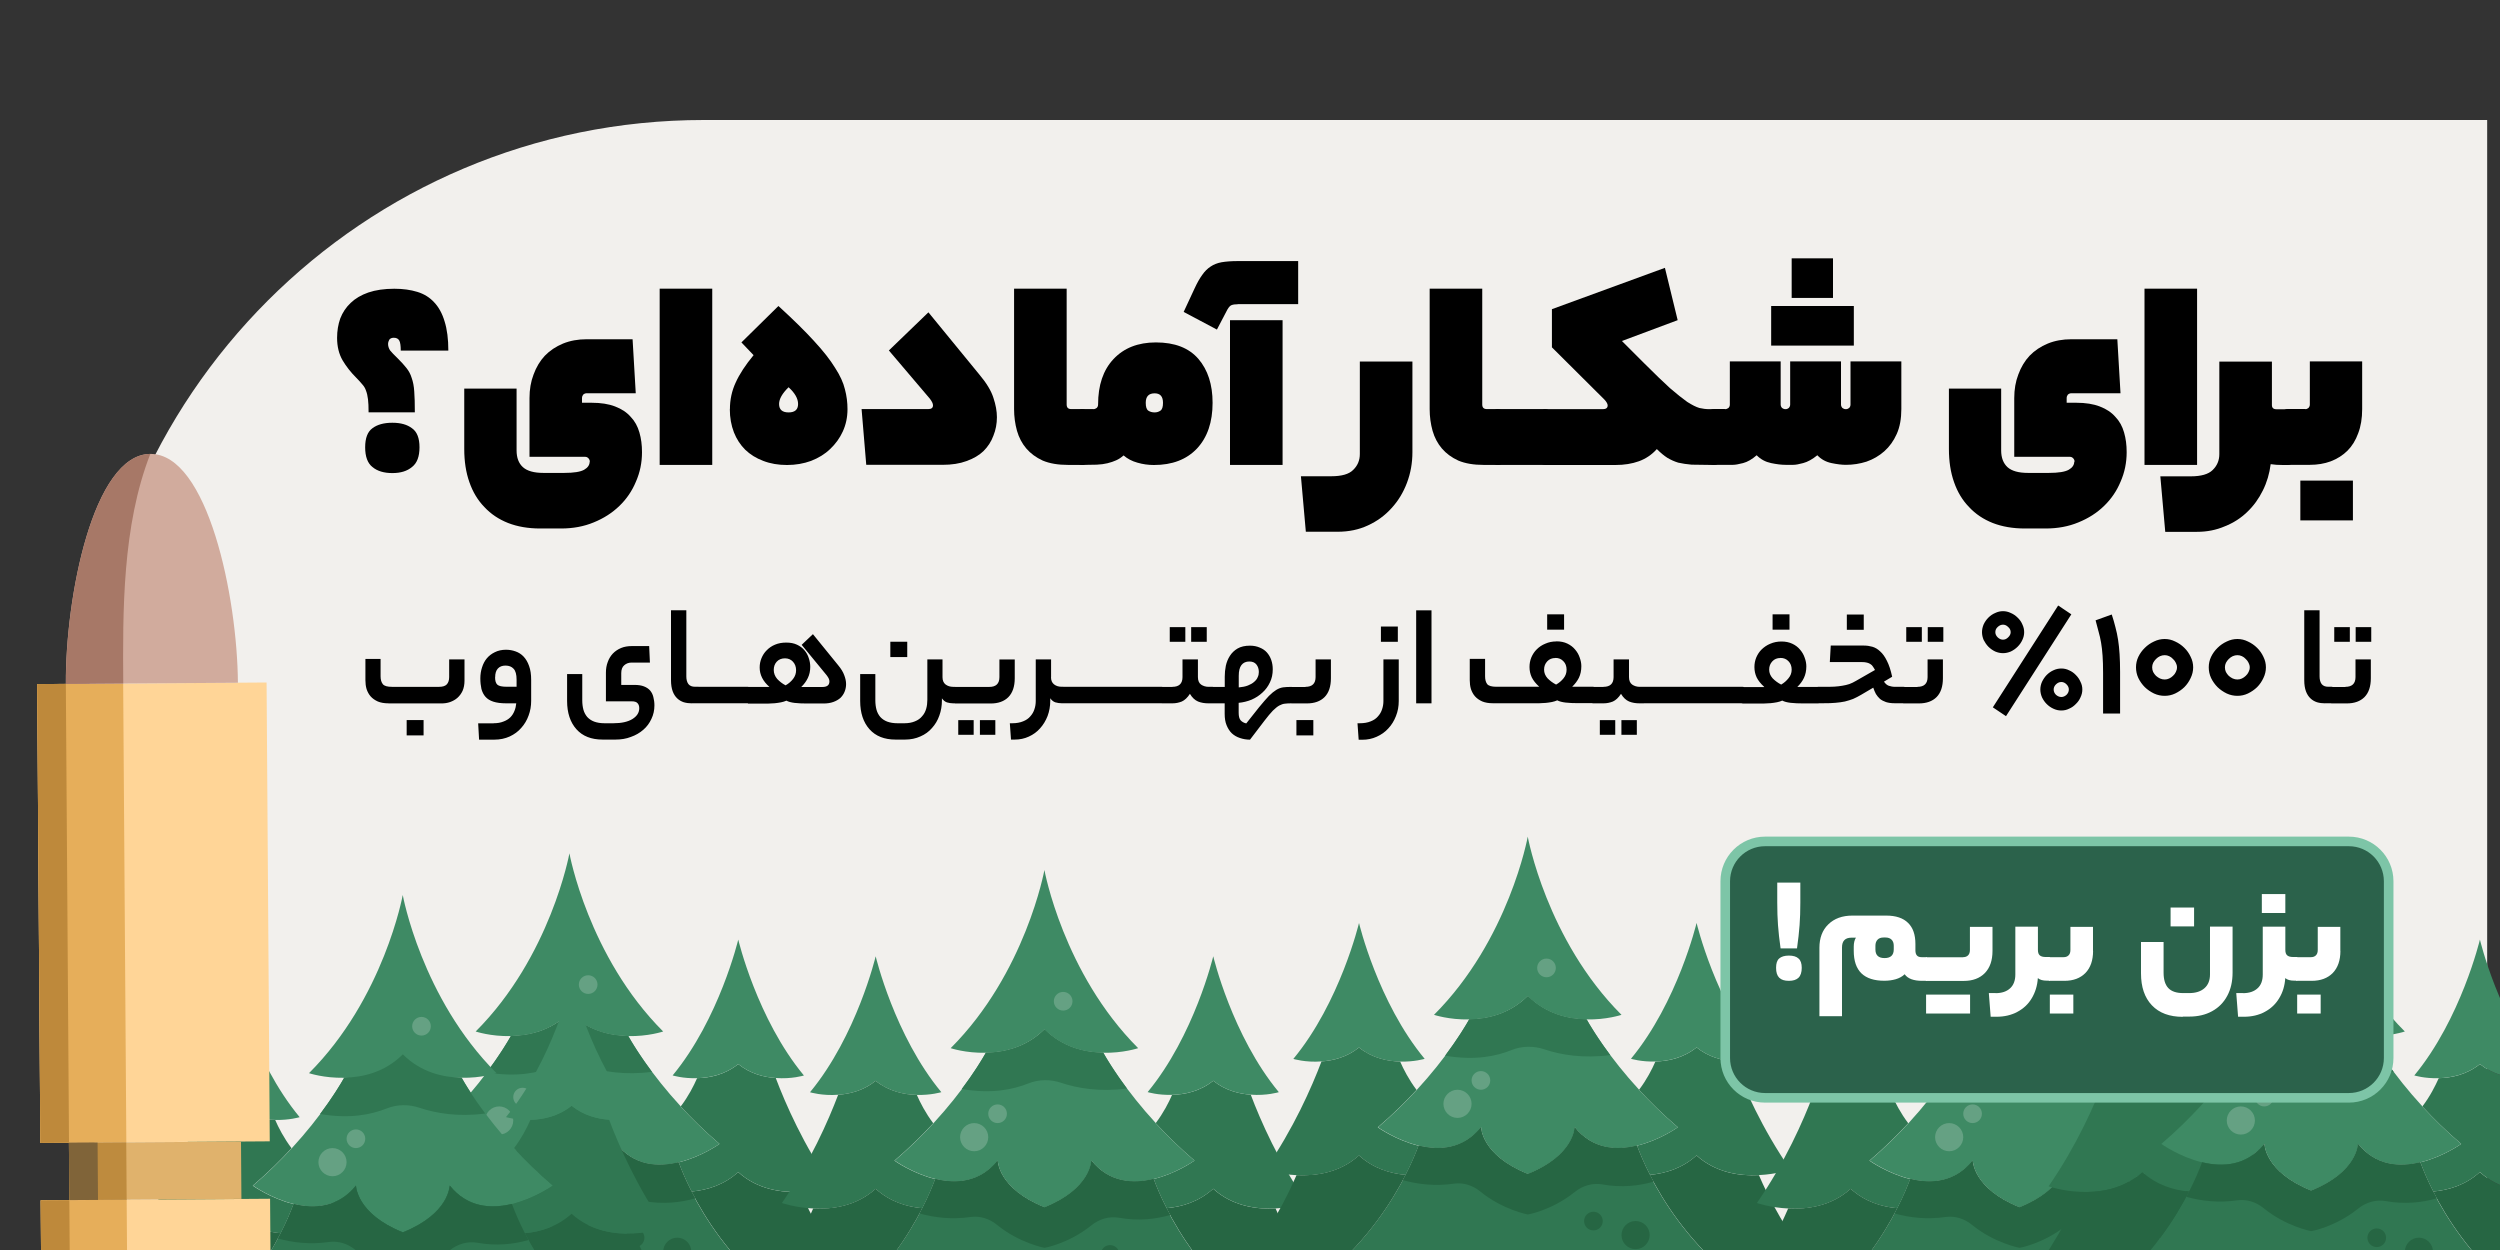 <?xml version="1.0" encoding="UTF-8"?> <svg xmlns="http://www.w3.org/2000/svg" id="Layer_1" viewBox="0 0 300 150"><rect x="0" y="0" width="300" height="150" fill="#333333" stroke="none"/><defs><style> .cls-1 { fill: #65a183; } .cls-2 { fill: #2b624b; stroke: #7dc5a7; stroke-width: 1.15px; } .cls-3 { fill: #f2f0ed; } .cls-4 { fill: #e6ae5a; } .cls-5 { fill: #fff; } .cls-6 { fill: #be8b3e; } .cls-7 { fill: #be893b; } .cls-8 { fill: #3e8a64; } .cls-9 { fill: #ffd597; } .cls-10 { fill: #a77867; } .cls-11 { fill: #806439; } .cls-12 { fill: #e0b26c; } .cls-13 { fill: #266643; } .cls-14 { fill: #307752; } .cls-15 { fill: #d1ab9d; } </style></defs><path class="cls-3" d="M10.46,88.4C10.46,47.53,43.59,14.4,84.46,14.4h214v136H29.46c-10.49,0-19-8.51-19-19v-43Z"></path><path class="cls-13" d="M103.21,154.64s-6.37,1.5-11.25-.13c-4.49-3.93-7.29-8.21-8.98-11.53,1.86-.16,3.89-.78,5.6-2.33,2.31,2.09,5.22,2.49,7.49,2.37,1.06,2.48,3.32,7.05,7.13,11.62Z"></path><path class="cls-14" d="M96.08,143.02c-2.27.11-5.19-.28-7.49-2.37-1.71,1.55-3.75,2.17-5.6,2.33-.7-1.36-1.2-2.56-1.55-3.5,2.72-.65,4.9-2.21,4.9-2.21-1.78-1.52-3.33-3.05-4.66-4.49.92-1.2,1.58-2.5,1.97-3.4,1.5-.03,3.34-.4,4.94-1.69,1.44,1.16,3.09,1.58,4.5,1.67,1.18,3.13,3.35,8.07,6.75,12.99,0,0-1.6.56-3.76.66Z"></path><path class="cls-8" d="M80.71,129.06c5.62-6.8,7.88-16.31,7.88-16.31,0,0,2.25,9.52,7.88,16.31,0,0-1.47.45-3.38.3-1.41-.09-3.06-.51-4.5-1.67-1.6,1.28-3.44,1.65-4.94,1.69-1.69.06-2.94-.33-2.94-.33Z"></path><path class="cls-8" d="M68.33,102.4s2.25,12.38,11.25,21.38c0,0-1.82.61-4.21.55-2.21-.03-4.88-.64-7.04-2.8-2.16,2.16-4.84,2.77-7.04,2.8-2.39.06-4.21-.55-4.21-.55,9-9,11.25-21.38,11.25-21.38Z"></path><path class="cls-8" d="M48.08,112.75s2.25,9.52,7.88,16.31c0,0-1.25.38-2.94.33-1.5-.03-3.34-.4-4.94-1.69-1.44,1.16-3.09,1.58-4.5,1.67-1.9.15-3.38-.3-3.38-.3,5.62-6.8,7.88-16.31,7.88-16.31Z"></path><path class="cls-14" d="M40.59,143.02c-2.16-.1-3.76-.66-3.76-.66,3.4-4.93,5.57-9.87,6.75-12.99,1.41-.09,3.06-.51,4.5-1.67,1.6,1.28,3.44,1.65,4.94,1.69.39.9,1.05,2.19,1.97,3.4-1.33,1.44-2.88,2.97-4.66,4.49,0,0,2.18,1.55,4.9,2.21-.35.93-.85,2.14-1.55,3.5-1.86-.16-3.89-.78-5.6-2.33-2.31,2.09-5.22,2.49-7.49,2.37Z"></path><path class="cls-8" d="M81.68,132.78c1.33,1.44,2.88,2.97,4.66,4.49,0,0-2.18,1.55-4.9,2.21-2.45.6-5.34.46-7.47-2.21,0,0,0,3.38-5.62,5.62-5.62-2.25-5.62-5.62-5.62-5.62-2.13,2.67-5.02,2.8-7.47,2.21-2.72-.65-4.9-2.21-4.9-2.21,1.78-1.52,3.33-3.05,4.66-4.49,3.57-3.88,5.59-7.2,6.3-8.46,2.2-.03,4.88-.64,7.04-2.8,2.16,2.16,4.84,2.77,7.04,2.8.71,1.26,2.73,4.58,6.3,8.46Z"></path><path class="cls-14" d="M78.22,128.61c-1.47-1.97-2.41-3.52-2.84-4.29-2.2-.03-4.88-.64-7.04-2.8-2.16,2.16-4.84,2.77-7.04,2.8-.44.78-1.39,2.35-2.89,4.36,3.58.62,6.16.06,7.98-.66,1.27-.51,2.67-.52,3.97-.08,1.93.65,4.65,1.11,7.87.68Z"></path><path class="cls-14" d="M85.21,155.03c-3.24,0-6.87-.42-9-2.01,0,0-1.01,2.02-3.38,3.69-1.16.83-2.64,1.56-4.5,1.93-1.86-.37-3.34-1.1-4.5-1.93-2.36-1.67-3.38-3.69-3.38-3.69-2.13,1.6-5.76,2.01-9,2.01-3.62,0-6.75-.53-6.75-.53,4.49-3.93,7.29-8.21,8.98-11.53.7-1.36,1.2-2.56,1.55-3.5,2.45.6,5.34.46,7.47-2.21,0,0,0,3.38,5.62,5.62,5.62-2.25,5.62-5.62,5.62-5.62,2.13,2.67,5.02,2.8,7.47,2.21.35.93.85,2.14,1.55,3.5,1.69,3.32,4.49,7.61,8.98,11.53,0,0-3.13.53-6.75.53Z"></path><path class="cls-13" d="M82.98,142.97c-.7-1.36-1.2-2.56-1.55-3.5-2.45.6-5.34.46-7.47-2.21,0,0,0,3.38-5.62,5.62-5.62-2.25-5.62-5.62-5.62-5.62-2.13,2.67-5.02,2.8-7.47,2.21-.35.93-.85,2.14-1.55,3.5-.11.21-.23.43-.35.65,1.76.49,3.84.75,6.11.42,1.13-.16,2.27.2,3.15.92,2.71,2.22,5.73,2.78,5.73,2.78,0,0,2.87-.48,5.64-2.71.93-.75,2.13-1.11,3.3-.9,2.32.42,4.4.17,6.15-.33-.15-.28-.31-.56-.44-.83Z"></path><path class="cls-13" d="M48.08,140.65c1.71,1.55,3.75,2.17,5.6,2.33-1.69,3.32-4.49,7.61-8.98,11.53-4.88,1.63-11.25.13-11.25.13,3.81-4.57,6.08-9.15,7.13-11.62,2.27.11,5.19-.28,7.49-2.37Z"></path><path class="cls-13" d="M81.27,151.9c.93,0,1.69-.76,1.69-1.69s-.76-1.69-1.69-1.69-1.69.76-1.69,1.69.76,1.69,1.69,1.69Z"></path><path class="cls-13" d="M76.21,149.65c.62,0,1.12-.5,1.12-1.12s-.5-1.12-1.12-1.12-1.12.5-1.12,1.12.5,1.12,1.12,1.12Z"></path><path class="cls-1" d="M59.9,136.15c.93,0,1.69-.76,1.69-1.69s-.76-1.69-1.69-1.69-1.69.76-1.69,1.69.76,1.69,1.69,1.69Z"></path><path class="cls-1" d="M62.71,132.77c.62,0,1.12-.5,1.12-1.12s-.5-1.12-1.12-1.12-1.12.5-1.12,1.12.5,1.12,1.12,1.12Z"></path><path class="cls-1" d="M70.58,119.27c.62,0,1.12-.5,1.12-1.12s-.5-1.12-1.12-1.12-1.12.5-1.12,1.12.5,1.12,1.12,1.12Z"></path><path class="cls-13" d="M83.21,159.64s-6.37,1.5-11.25-.13c-4.49-3.93-7.29-8.21-8.98-11.53,1.86-.16,3.89-.78,5.6-2.33,2.31,2.09,5.22,2.49,7.49,2.37,1.06,2.48,3.32,7.05,7.13,11.62Z"></path><path class="cls-14" d="M76.08,148.02c-2.27.11-5.19-.28-7.49-2.37-1.71,1.55-3.75,2.17-5.6,2.33-.7-1.36-1.2-2.56-1.55-3.5,2.72-.65,4.9-2.21,4.9-2.21-1.78-1.52-3.33-3.05-4.66-4.49.92-1.2,1.58-2.5,1.97-3.4,1.5-.03,3.34-.4,4.94-1.69,1.44,1.16,3.09,1.58,4.5,1.67,1.18,3.13,3.35,8.07,6.75,12.99,0,0-1.6.56-3.76.66Z"></path><path class="cls-8" d="M60.71,134.06c5.62-6.8,7.88-16.31,7.88-16.31,0,0,2.25,9.52,7.88,16.31,0,0-1.47.45-3.38.3-1.41-.09-3.06-.51-4.5-1.67-1.6,1.28-3.44,1.65-4.94,1.69-1.69.06-2.94-.33-2.94-.33Z"></path><path class="cls-8" d="M48.33,107.4s2.25,12.38,11.25,21.38c0,0-1.82.61-4.21.55-2.2-.03-4.88-.64-7.04-2.8-2.16,2.16-4.84,2.77-7.04,2.8-2.39.06-4.21-.55-4.21-.55,9-9,11.25-21.38,11.25-21.38Z"></path><path class="cls-8" d="M28.08,117.75s2.25,9.52,7.88,16.31c0,0-1.25.38-2.94.33-1.5-.03-3.34-.4-4.94-1.69-1.44,1.16-3.09,1.58-4.5,1.67-1.9.15-3.38-.3-3.38-.3,5.62-6.8,7.88-16.31,7.88-16.31Z"></path><path class="cls-14" d="M20.59,148.02c-2.16-.1-3.76-.66-3.76-.66,3.4-4.93,5.57-9.87,6.75-12.99,1.41-.09,3.06-.51,4.5-1.67,1.6,1.28,3.44,1.65,4.94,1.69.39.9,1.05,2.19,1.97,3.4-1.33,1.44-2.88,2.97-4.66,4.49,0,0,2.18,1.55,4.9,2.21-.35.93-.85,2.14-1.55,3.5-1.86-.16-3.89-.78-5.6-2.33-2.31,2.09-5.22,2.49-7.49,2.37Z"></path><path class="cls-8" d="M61.68,137.78c1.33,1.44,2.88,2.97,4.66,4.49,0,0-2.18,1.55-4.9,2.21-2.45.6-5.34.46-7.47-2.21,0,0,0,3.38-5.62,5.62-5.62-2.25-5.62-5.62-5.62-5.62-2.13,2.67-5.02,2.8-7.47,2.21-2.72-.65-4.9-2.21-4.9-2.21,1.78-1.52,3.33-3.05,4.66-4.49,3.57-3.88,5.59-7.2,6.3-8.46,2.2-.03,4.88-.64,7.04-2.8,2.16,2.16,4.84,2.77,7.04,2.8.71,1.26,2.73,4.58,6.3,8.46Z"></path><path class="cls-14" d="M58.22,133.61c-1.47-1.97-2.41-3.52-2.84-4.29-2.21-.03-4.88-.64-7.04-2.8-2.16,2.16-4.84,2.77-7.04,2.8-.44.78-1.39,2.36-2.89,4.36,3.58.62,6.16.06,7.98-.66,1.27-.51,2.67-.52,3.97-.08,1.93.65,4.65,1.12,7.87.68Z"></path><path class="cls-14" d="M65.21,160.03c-3.24,0-6.87-.42-9-2.01,0,0-1.01,2.02-3.38,3.69-1.16.83-2.64,1.56-4.5,1.93-1.86-.37-3.34-1.1-4.5-1.93-2.36-1.67-3.38-3.69-3.38-3.69-2.13,1.6-5.76,2.01-9,2.01-3.62,0-6.75-.53-6.75-.53,4.49-3.93,7.29-8.21,8.98-11.53.7-1.36,1.2-2.56,1.55-3.5,2.45.6,5.34.46,7.47-2.21,0,0,0,3.38,5.62,5.62,5.62-2.25,5.62-5.62,5.62-5.62,2.13,2.67,5.02,2.8,7.47,2.21.35.93.85,2.14,1.55,3.5,1.69,3.32,4.49,7.61,8.98,11.53,0,0-3.13.53-6.75.53Z"></path><path class="cls-13" d="M62.98,147.97c-.7-1.36-1.2-2.56-1.55-3.5-2.45.6-5.34.46-7.47-2.21,0,0,0,3.38-5.62,5.62-5.62-2.25-5.62-5.62-5.62-5.62-2.13,2.67-5.02,2.8-7.47,2.21-.35.93-.85,2.14-1.55,3.5-.11.21-.23.43-.35.65,1.76.49,3.84.75,6.11.42,1.13-.16,2.27.2,3.15.92,2.71,2.22,5.73,2.78,5.73,2.78,0,0,2.87-.48,5.64-2.71.93-.75,2.13-1.11,3.3-.9,2.32.42,4.4.17,6.15-.33-.15-.28-.31-.56-.44-.83Z"></path><path class="cls-13" d="M28.08,145.65c1.71,1.55,3.75,2.17,5.6,2.33-1.69,3.32-4.49,7.61-8.98,11.53-4.88,1.63-11.25.13-11.25.13,3.81-4.57,6.08-9.15,7.13-11.62,2.27.11,5.19-.28,7.49-2.37Z"></path><path class="cls-1" d="M39.9,141.15c.93,0,1.69-.76,1.69-1.69s-.76-1.69-1.69-1.69-1.69.76-1.69,1.69.76,1.69,1.69,1.69Z"></path><path class="cls-1" d="M42.71,137.77c.62,0,1.12-.5,1.12-1.12s-.5-1.12-1.12-1.12-1.12.5-1.12,1.12.5,1.12,1.12,1.12Z"></path><path class="cls-1" d="M50.58,124.27c.62,0,1.12-.5,1.12-1.12s-.5-1.12-1.12-1.12-1.12.5-1.12,1.12.5,1.12,1.12,1.12Z"></path><path class="cls-13" d="M160.21,156.64s-6.37,1.5-11.25-.13c-4.49-3.93-7.29-8.21-8.98-11.53,1.86-.16,3.89-.78,5.6-2.33,2.31,2.09,5.22,2.49,7.49,2.37,1.06,2.48,3.32,7.05,7.13,11.62Z"></path><path class="cls-14" d="M153.08,145.02c-2.27.11-5.19-.28-7.49-2.37-1.71,1.55-3.75,2.17-5.6,2.33-.7-1.36-1.2-2.56-1.55-3.5,2.72-.65,4.9-2.21,4.9-2.21-1.78-1.52-3.33-3.05-4.66-4.49.92-1.2,1.58-2.5,1.97-3.4,1.5-.03,3.34-.4,4.94-1.69,1.44,1.16,3.09,1.58,4.5,1.67,1.18,3.13,3.35,8.07,6.75,12.99,0,0-1.6.56-3.76.66Z"></path><path class="cls-8" d="M137.71,131.06c5.62-6.8,7.88-16.31,7.88-16.31,0,0,2.25,9.52,7.87,16.31,0,0-1.47.45-3.37.3-1.41-.09-3.06-.51-4.5-1.67-1.6,1.28-3.44,1.65-4.94,1.69-1.69.06-2.94-.33-2.94-.33Z"></path><path class="cls-8" d="M125.33,104.4s2.25,12.38,11.25,21.38c0,0-1.82.61-4.21.55-2.21-.03-4.88-.64-7.04-2.8-2.16,2.16-4.84,2.77-7.04,2.8-2.39.06-4.21-.55-4.21-.55,9-9,11.25-21.38,11.25-21.38Z"></path><path class="cls-8" d="M105.08,114.75s2.25,9.52,7.88,16.31c0,0-1.25.38-2.94.33-1.5-.03-3.34-.4-4.94-1.69-1.44,1.16-3.09,1.58-4.5,1.67-1.9.15-3.38-.3-3.38-.3,5.62-6.8,7.88-16.31,7.88-16.31Z"></path><path class="cls-14" d="M97.59,145.02c-2.16-.1-3.76-.66-3.76-.66,3.4-4.93,5.57-9.87,6.75-12.99,1.41-.09,3.06-.51,4.5-1.67,1.6,1.28,3.44,1.65,4.94,1.69.39.9,1.05,2.19,1.97,3.4-1.33,1.44-2.88,2.97-4.66,4.49,0,0,2.18,1.55,4.9,2.21-.35.93-.85,2.14-1.55,3.5-1.86-.16-3.89-.78-5.6-2.33-2.31,2.09-5.22,2.49-7.49,2.37Z"></path><path class="cls-8" d="M138.68,134.78c1.33,1.44,2.88,2.97,4.66,4.49,0,0-2.18,1.55-4.9,2.21-2.45.6-5.34.46-7.47-2.21,0,0,0,3.38-5.62,5.62-5.62-2.25-5.62-5.62-5.62-5.62-2.13,2.67-5.02,2.8-7.47,2.21-2.72-.65-4.9-2.21-4.9-2.21,1.78-1.52,3.33-3.05,4.66-4.49,3.57-3.88,5.59-7.2,6.3-8.46,2.21-.03,4.88-.64,7.04-2.8,2.16,2.16,4.84,2.77,7.04,2.8.71,1.26,2.73,4.58,6.3,8.46Z"></path><path class="cls-14" d="M135.22,130.61c-1.47-1.97-2.41-3.52-2.84-4.29-2.21-.03-4.88-.64-7.04-2.8-2.16,2.16-4.84,2.77-7.04,2.8-.44.78-1.39,2.36-2.89,4.36,3.58.62,6.16.06,7.97-.66,1.27-.51,2.67-.52,3.97-.08,1.93.65,4.65,1.12,7.87.68Z"></path><path class="cls-14" d="M142.21,157.03c-3.24,0-6.87-.42-9-2.01,0,0-1.01,2.02-3.38,3.69-1.16.83-2.64,1.56-4.5,1.93-1.86-.37-3.34-1.1-4.5-1.93-2.36-1.67-3.38-3.69-3.38-3.69-2.13,1.6-5.76,2.01-9,2.01-3.62,0-6.75-.53-6.75-.53,4.49-3.93,7.29-8.21,8.98-11.53.7-1.36,1.2-2.56,1.55-3.5,2.45.6,5.34.46,7.47-2.21,0,0,0,3.38,5.62,5.62,5.62-2.25,5.62-5.62,5.62-5.62,2.13,2.67,5.02,2.8,7.47,2.21.35.93.85,2.14,1.55,3.5,1.69,3.32,4.49,7.61,8.98,11.53,0,0-3.13.53-6.75.53Z"></path><path class="cls-13" d="M139.98,144.97c-.7-1.36-1.2-2.56-1.55-3.5-2.45.6-5.34.46-7.47-2.21,0,0,0,3.38-5.62,5.62-5.62-2.25-5.62-5.62-5.62-5.62-2.13,2.67-5.02,2.8-7.47,2.21-.35.93-.85,2.14-1.55,3.5-.11.21-.23.43-.35.65,1.76.49,3.84.75,6.11.42,1.13-.16,2.27.2,3.15.92,2.71,2.22,5.73,2.78,5.73,2.78,0,0,2.87-.48,5.64-2.71.93-.75,2.13-1.11,3.3-.9,2.32.42,4.4.17,6.15-.33-.15-.28-.31-.56-.44-.83Z"></path><path class="cls-13" d="M105.08,142.65c1.71,1.55,3.75,2.17,5.6,2.33-1.69,3.32-4.49,7.61-8.98,11.53-4.88,1.63-11.25.13-11.25.13,3.81-4.57,6.07-9.15,7.13-11.62,2.27.11,5.19-.28,7.49-2.37Z"></path><path class="cls-13" d="M133.21,151.65c.62,0,1.12-.5,1.12-1.12s-.5-1.12-1.12-1.12-1.12.5-1.12,1.12.5,1.12,1.12,1.12Z"></path><path class="cls-1" d="M116.9,138.15c.93,0,1.69-.76,1.69-1.69s-.76-1.69-1.69-1.69-1.69.76-1.69,1.69.76,1.69,1.69,1.69Z"></path><path class="cls-1" d="M119.71,134.77c.62,0,1.12-.5,1.12-1.12s-.5-1.12-1.12-1.12-1.12.5-1.12,1.12.5,1.12,1.12,1.12Z"></path><path class="cls-1" d="M127.58,121.27c.62,0,1.12-.5,1.12-1.12s-.5-1.12-1.12-1.12-1.12.5-1.12,1.12.5,1.12,1.12,1.12Z"></path><path class="cls-13" d="M218.21,152.64s-6.37,1.5-11.25-.13c-4.49-3.93-7.29-8.21-8.98-11.53,1.86-.16,3.89-.78,5.6-2.33,2.31,2.09,5.22,2.49,7.49,2.37,1.06,2.48,3.32,7.05,7.13,11.62Z"></path><path class="cls-14" d="M211.08,141.02c-2.27.11-5.19-.28-7.49-2.37-1.71,1.55-3.75,2.17-5.6,2.33-.7-1.36-1.2-2.56-1.55-3.5,2.72-.65,4.9-2.21,4.9-2.21-1.78-1.52-3.33-3.05-4.66-4.49.92-1.2,1.58-2.5,1.97-3.4,1.5-.03,3.34-.4,4.94-1.69,1.44,1.16,3.09,1.57,4.5,1.67,1.18,3.13,3.35,8.07,6.75,12.99,0,0-1.6.56-3.76.66Z"></path><path class="cls-8" d="M195.71,127.06c5.62-6.8,7.88-16.31,7.88-16.31,0,0,2.25,9.52,7.88,16.31,0,0-1.47.45-3.38.3-1.41-.09-3.06-.51-4.5-1.67-1.6,1.28-3.44,1.65-4.94,1.69-1.69.06-2.94-.33-2.94-.33Z"></path><path class="cls-8" d="M183.33,100.4s2.25,12.38,11.25,21.38c0,0-1.82.61-4.21.55-2.21-.03-4.88-.64-7.04-2.8-2.16,2.16-4.84,2.77-7.04,2.8-2.38.06-4.21-.55-4.21-.55,9-9,11.25-21.38,11.25-21.38Z"></path><path class="cls-8" d="M163.08,110.75s2.25,9.52,7.88,16.31c0,0-1.25.38-2.94.33-1.5-.03-3.34-.4-4.94-1.69-1.44,1.16-3.09,1.57-4.5,1.67-1.9.15-3.38-.3-3.38-.3,5.62-6.8,7.88-16.31,7.88-16.31Z"></path><path class="cls-14" d="M155.59,141.02c-2.16-.1-3.76-.66-3.76-.66,3.4-4.93,5.57-9.87,6.75-12.99,1.41-.09,3.06-.51,4.5-1.67,1.6,1.28,3.44,1.65,4.94,1.69.39.9,1.05,2.19,1.97,3.4-1.33,1.44-2.88,2.97-4.66,4.49,0,0,2.18,1.55,4.9,2.21-.35.93-.85,2.14-1.55,3.5-1.86-.16-3.89-.78-5.6-2.33-2.31,2.09-5.22,2.49-7.49,2.37Z"></path><path class="cls-8" d="M196.68,130.78c1.33,1.44,2.88,2.97,4.66,4.49,0,0-2.18,1.55-4.9,2.21-2.45.6-5.34.46-7.47-2.21,0,0,0,3.38-5.62,5.62-5.62-2.25-5.62-5.62-5.62-5.62-2.13,2.67-5.02,2.8-7.47,2.21-2.72-.65-4.9-2.21-4.9-2.21,1.78-1.52,3.33-3.05,4.66-4.49,3.57-3.88,5.59-7.2,6.3-8.46,2.21-.03,4.88-.64,7.04-2.8,2.16,2.16,4.84,2.77,7.04,2.8.71,1.26,2.73,4.58,6.3,8.46Z"></path><path class="cls-14" d="M193.22,126.61c-1.47-1.97-2.41-3.52-2.84-4.29-2.21-.03-4.88-.64-7.04-2.8-2.16,2.16-4.84,2.77-7.04,2.8-.44.78-1.39,2.35-2.89,4.36,3.58.62,6.16.06,7.97-.67,1.27-.51,2.67-.52,3.97-.08,1.93.65,4.65,1.11,7.87.68Z"></path><path class="cls-14" d="M200.21,153.03c-3.24,0-6.87-.42-9-2.01,0,0-1.01,2.02-3.38,3.69-1.16.83-2.64,1.56-4.5,1.93-1.86-.37-3.34-1.1-4.5-1.93-2.36-1.67-3.38-3.69-3.38-3.69-2.13,1.6-5.76,2.01-9,2.01-3.62,0-6.75-.53-6.75-.53,4.49-3.93,7.29-8.21,8.98-11.53.7-1.36,1.2-2.56,1.55-3.5,2.45.6,5.34.46,7.47-2.21,0,0,0,3.38,5.62,5.62,5.62-2.25,5.62-5.62,5.62-5.62,2.13,2.67,5.02,2.8,7.47,2.21.35.93.85,2.14,1.55,3.5,1.69,3.32,4.49,7.61,8.98,11.53,0,0-3.13.53-6.75.53Z"></path><path class="cls-13" d="M197.98,140.97c-.7-1.36-1.2-2.56-1.55-3.5-2.45.6-5.34.46-7.47-2.21,0,0,0,3.38-5.62,5.62-5.62-2.25-5.62-5.62-5.62-5.62-2.13,2.67-5.02,2.8-7.47,2.21-.35.93-.85,2.14-1.55,3.5-.11.21-.23.43-.35.65,1.76.49,3.84.75,6.11.42,1.13-.16,2.27.2,3.15.92,2.71,2.22,5.73,2.78,5.73,2.78,0,0,2.87-.48,5.64-2.71.93-.75,2.13-1.11,3.3-.9,2.32.42,4.4.17,6.15-.33-.15-.28-.31-.56-.44-.83Z"></path><path class="cls-13" d="M163.08,138.65c1.71,1.55,3.75,2.17,5.6,2.33-1.69,3.32-4.49,7.61-8.98,11.53-4.88,1.63-11.25.13-11.25.13,3.81-4.57,6.07-9.15,7.13-11.62,2.27.11,5.19-.28,7.49-2.37Z"></path><path class="cls-13" d="M196.27,149.9c.93,0,1.69-.76,1.69-1.69s-.76-1.69-1.69-1.69-1.69.76-1.69,1.69.76,1.69,1.69,1.69Z"></path><path class="cls-13" d="M191.21,147.65c.62,0,1.12-.5,1.12-1.12s-.5-1.12-1.12-1.12-1.12.5-1.12,1.12.5,1.12,1.12,1.12Z"></path><path class="cls-1" d="M174.9,134.15c.93,0,1.69-.76,1.69-1.69s-.76-1.69-1.69-1.69-1.69.76-1.69,1.69.76,1.69,1.69,1.69Z"></path><path class="cls-1" d="M177.71,130.77c.62,0,1.12-.5,1.12-1.12s-.5-1.12-1.12-1.12-1.12.5-1.12,1.12.5,1.12,1.12,1.12Z"></path><path class="cls-1" d="M185.58,117.27c.62,0,1.12-.5,1.12-1.12s-.5-1.12-1.12-1.12-1.12.5-1.12,1.12.5,1.12,1.12,1.12Z"></path><path class="cls-13" d="M277.21,156.64s-6.37,1.5-11.25-.13c-4.49-3.93-7.29-8.21-8.98-11.53,1.86-.16,3.89-.78,5.6-2.33,2.31,2.09,5.22,2.49,7.49,2.37,1.06,2.48,3.32,7.05,7.13,11.62Z"></path><path class="cls-14" d="M270.08,145.02c-2.27.11-5.19-.28-7.49-2.37-1.71,1.55-3.75,2.17-5.6,2.33-.7-1.36-1.2-2.56-1.55-3.5,2.72-.65,4.9-2.21,4.9-2.21-1.78-1.52-3.33-3.05-4.66-4.49.92-1.2,1.57-2.5,1.97-3.4,1.5-.03,3.34-.4,4.94-1.69,1.44,1.16,3.09,1.58,4.5,1.67,1.18,3.13,3.35,8.07,6.75,12.99,0,0-1.6.56-3.76.66Z"></path><path class="cls-8" d="M254.71,131.06c5.62-6.8,7.88-16.31,7.88-16.31,0,0,2.25,9.52,7.88,16.31,0,0-1.47.45-3.38.3-1.41-.09-3.06-.51-4.5-1.67-1.6,1.28-3.44,1.65-4.94,1.69-1.69.06-2.94-.33-2.94-.33Z"></path><path class="cls-8" d="M242.33,104.4s2.25,12.38,11.25,21.38c0,0-1.82.61-4.21.55-2.21-.03-4.88-.64-7.04-2.8-2.16,2.16-4.84,2.77-7.04,2.8-2.38.06-4.21-.55-4.21-.55,9-9,11.25-21.38,11.25-21.38Z"></path><path class="cls-8" d="M222.08,114.75s2.25,9.52,7.88,16.31c0,0-1.25.38-2.94.33-1.5-.03-3.34-.4-4.94-1.69-1.44,1.16-3.09,1.58-4.5,1.67-1.9.15-3.38-.3-3.38-.3,5.62-6.8,7.88-16.31,7.88-16.31Z"></path><path class="cls-14" d="M214.59,145.02c-2.16-.1-3.76-.66-3.76-.66,3.4-4.93,5.57-9.87,6.75-12.99,1.41-.09,3.06-.51,4.5-1.67,1.6,1.28,3.44,1.65,4.94,1.69.39.9,1.05,2.19,1.97,3.4-1.33,1.44-2.88,2.97-4.66,4.49,0,0,2.18,1.55,4.9,2.21-.35.93-.85,2.14-1.55,3.5-1.86-.16-3.89-.78-5.6-2.33-2.31,2.09-5.22,2.49-7.49,2.37Z"></path><path class="cls-8" d="M255.68,134.78c1.33,1.44,2.88,2.97,4.66,4.49,0,0-2.18,1.55-4.9,2.21-2.45.6-5.34.46-7.47-2.21,0,0,0,3.38-5.62,5.62-5.62-2.25-5.62-5.62-5.62-5.62-2.13,2.67-5.02,2.8-7.47,2.21-2.72-.65-4.9-2.21-4.9-2.21,1.78-1.52,3.33-3.05,4.66-4.49,3.57-3.88,5.59-7.2,6.3-8.46,2.21-.03,4.88-.64,7.04-2.8,2.16,2.16,4.84,2.77,7.04,2.8.71,1.26,2.73,4.58,6.3,8.46Z"></path><path class="cls-14" d="M252.22,130.61c-1.47-1.97-2.41-3.52-2.84-4.29-2.21-.03-4.88-.64-7.04-2.8-2.16,2.16-4.84,2.77-7.04,2.8-.44.78-1.39,2.36-2.89,4.36,3.58.62,6.16.06,7.97-.66,1.27-.51,2.67-.52,3.97-.08,1.93.65,4.65,1.12,7.87.68Z"></path><path class="cls-14" d="M259.21,157.03c-3.24,0-6.87-.42-9-2.01,0,0-1.01,2.02-3.38,3.69-1.16.83-2.64,1.56-4.5,1.93-1.86-.37-3.34-1.1-4.5-1.93-2.36-1.67-3.38-3.69-3.38-3.69-2.13,1.6-5.76,2.01-9,2.01-3.62,0-6.75-.53-6.75-.53,4.49-3.93,7.29-8.21,8.98-11.53.7-1.36,1.2-2.56,1.55-3.5,2.45.6,5.34.46,7.47-2.21,0,0,0,3.38,5.62,5.62,5.62-2.25,5.62-5.62,5.62-5.62,2.13,2.67,5.02,2.8,7.47,2.21.35.93.86,2.14,1.55,3.5,1.69,3.32,4.49,7.61,8.98,11.53,0,0-3.13.53-6.75.53Z"></path><path class="cls-13" d="M256.98,144.97c-.7-1.36-1.2-2.56-1.55-3.5-2.45.6-5.34.46-7.47-2.21,0,0,0,3.38-5.62,5.62-5.62-2.25-5.62-5.62-5.62-5.62-2.13,2.67-5.02,2.8-7.47,2.21-.35.93-.85,2.14-1.55,3.5-.11.21-.23.43-.35.65,1.76.49,3.84.75,6.11.42,1.13-.16,2.27.2,3.15.92,2.71,2.22,5.73,2.78,5.73,2.78,0,0,2.87-.48,5.64-2.71.93-.75,2.13-1.11,3.3-.9,2.32.42,4.4.17,6.15-.33-.15-.28-.31-.56-.44-.83Z"></path><path class="cls-13" d="M222.08,142.65c1.71,1.55,3.75,2.17,5.6,2.33-1.69,3.32-4.49,7.61-8.98,11.53-4.88,1.63-11.25.13-11.25.13,3.81-4.57,6.07-9.15,7.13-11.62,2.27.11,5.19-.28,7.49-2.37Z"></path><path class="cls-13" d="M250.21,151.65c.62,0,1.12-.5,1.12-1.12s-.5-1.12-1.12-1.12-1.12.5-1.12,1.12.5,1.12,1.12,1.12Z"></path><path class="cls-1" d="M233.9,138.15c.93,0,1.69-.76,1.69-1.69s-.76-1.69-1.69-1.69-1.69.76-1.69,1.69.76,1.69,1.69,1.69Z"></path><path class="cls-1" d="M236.71,134.77c.62,0,1.12-.5,1.12-1.12s-.5-1.12-1.12-1.12-1.12.5-1.12,1.12.5,1.12,1.12,1.12Z"></path><path class="cls-1" d="M244.58,121.27c.62,0,1.12-.5,1.12-1.12s-.5-1.12-1.12-1.12-1.12.5-1.12,1.12.5,1.12,1.12,1.12Z"></path><path class="cls-13" d="M312.21,154.64s-6.37,1.5-11.25-.13c-4.49-3.93-7.29-8.21-8.98-11.53,1.86-.16,3.89-.78,5.6-2.33,2.31,2.09,5.22,2.49,7.49,2.37,1.06,2.48,3.32,7.05,7.13,11.62Z"></path><path class="cls-14" d="M305.08,143.02c-2.27.11-5.19-.28-7.49-2.37-1.71,1.55-3.75,2.17-5.6,2.33-.7-1.36-1.2-2.56-1.55-3.5,2.72-.65,4.9-2.21,4.9-2.21-1.78-1.52-3.33-3.05-4.66-4.49.92-1.2,1.57-2.5,1.97-3.4,1.5-.03,3.34-.4,4.94-1.69,1.44,1.16,3.09,1.58,4.5,1.67,1.18,3.13,3.35,8.07,6.75,12.99,0,0-1.6.56-3.76.66Z"></path><path class="cls-8" d="M289.71,129.06c5.62-6.8,7.88-16.31,7.88-16.31,0,0,2.25,9.52,7.88,16.31,0,0-1.47.45-3.38.3-1.41-.09-3.06-.51-4.5-1.67-1.6,1.28-3.44,1.65-4.94,1.69-1.69.06-2.94-.33-2.94-.33Z"></path><path class="cls-8" d="M277.33,102.4s2.25,12.38,11.25,21.38c0,0-1.82.61-4.21.55-2.2-.03-4.88-.64-7.04-2.8-2.16,2.16-4.84,2.77-7.04,2.8-2.39.06-4.21-.55-4.21-.55,9-9,11.25-21.38,11.25-21.38Z"></path><path class="cls-8" d="M257.08,112.75s2.25,9.52,7.88,16.31c0,0-1.25.38-2.94.33-1.5-.03-3.34-.4-4.94-1.69-1.44,1.16-3.09,1.58-4.5,1.67-1.9.15-3.38-.3-3.38-.3,5.62-6.8,7.88-16.31,7.88-16.31Z"></path><path class="cls-14" d="M249.59,143.02c-2.16-.1-3.76-.66-3.76-.66,3.4-4.93,5.57-9.87,6.75-12.99,1.41-.09,3.06-.51,4.5-1.67,1.6,1.28,3.44,1.65,4.94,1.69.39.9,1.05,2.19,1.97,3.4-1.33,1.44-2.88,2.97-4.66,4.49,0,0,2.18,1.55,4.9,2.21-.35.93-.86,2.14-1.55,3.5-1.86-.16-3.89-.78-5.6-2.33-2.31,2.09-5.22,2.49-7.49,2.37Z"></path><path class="cls-8" d="M290.68,132.78c1.33,1.44,2.88,2.97,4.66,4.49,0,0-2.18,1.55-4.9,2.21-2.45.6-5.34.46-7.47-2.21,0,0,0,3.38-5.62,5.62-5.62-2.25-5.62-5.62-5.62-5.62-2.13,2.67-5.02,2.8-7.47,2.21-2.72-.65-4.9-2.21-4.9-2.21,1.78-1.52,3.33-3.05,4.66-4.49,3.57-3.88,5.59-7.2,6.3-8.46,2.2-.03,4.88-.64,7.04-2.8,2.16,2.16,4.84,2.77,7.04,2.8.71,1.26,2.73,4.58,6.3,8.46Z"></path><path class="cls-14" d="M287.22,128.61c-1.47-1.97-2.41-3.52-2.84-4.29-2.2-.03-4.88-.64-7.04-2.8-2.16,2.16-4.84,2.77-7.04,2.8-.44.78-1.39,2.35-2.89,4.36,3.58.62,6.16.06,7.98-.66,1.27-.51,2.67-.52,3.97-.08,1.93.65,4.65,1.11,7.87.68Z"></path><path class="cls-14" d="M294.21,155.03c-3.24,0-6.87-.42-9-2.01,0,0-1.01,2.02-3.38,3.69-1.16.83-2.64,1.56-4.5,1.93-1.86-.37-3.34-1.1-4.5-1.93-2.36-1.67-3.38-3.69-3.38-3.69-2.13,1.6-5.76,2.01-9,2.01-3.62,0-6.75-.53-6.75-.53,4.49-3.93,7.29-8.21,8.98-11.53.7-1.36,1.2-2.56,1.55-3.5,2.45.6,5.34.46,7.47-2.21,0,0,0,3.38,5.62,5.62,5.62-2.25,5.62-5.62,5.62-5.62,2.13,2.67,5.02,2.8,7.47,2.21.35.93.86,2.14,1.55,3.5,1.69,3.32,4.49,7.61,8.98,11.53,0,0-3.13.53-6.75.53Z"></path><path class="cls-13" d="M291.98,142.97c-.7-1.36-1.2-2.56-1.55-3.5-2.45.6-5.34.46-7.47-2.21,0,0,0,3.38-5.62,5.62-5.62-2.25-5.62-5.62-5.62-5.62-2.13,2.67-5.02,2.8-7.47,2.21-.35.93-.86,2.14-1.55,3.5-.11.21-.23.43-.35.65,1.76.49,3.84.75,6.11.42,1.13-.16,2.27.2,3.15.92,2.71,2.22,5.73,2.78,5.73,2.78,0,0,2.87-.48,5.64-2.71.93-.75,2.13-1.11,3.3-.9,2.32.42,4.4.17,6.15-.33-.15-.28-.31-.56-.44-.83Z"></path><path class="cls-13" d="M257.08,140.65c1.71,1.55,3.75,2.17,5.6,2.33-1.69,3.32-4.49,7.61-8.98,11.53-4.88,1.63-11.25.13-11.25.13,3.81-4.57,6.07-9.15,7.13-11.62,2.27.11,5.19-.28,7.49-2.37Z"></path><path class="cls-13" d="M290.27,151.9c.93,0,1.69-.76,1.69-1.69s-.76-1.69-1.69-1.69-1.69.76-1.69,1.69.76,1.69,1.69,1.69Z"></path><path class="cls-13" d="M285.21,149.65c.62,0,1.12-.5,1.12-1.12s-.5-1.12-1.12-1.12-1.12.5-1.12,1.12.5,1.12,1.12,1.12Z"></path><path class="cls-1" d="M268.9,136.15c.93,0,1.69-.76,1.69-1.69s-.76-1.69-1.69-1.69-1.69.76-1.69,1.69.76,1.69,1.69,1.69Z"></path><path class="cls-1" d="M271.71,132.77c.62,0,1.12-.5,1.12-1.12s-.5-1.12-1.12-1.12-1.12.5-1.12,1.12.5,1.12,1.12,1.12Z"></path><path class="cls-1" d="M279.58,119.27c.62,0,1.12-.5,1.12-1.12s-.5-1.12-1.12-1.12-1.12.5-1.12,1.12.5,1.12,1.12,1.12Z"></path><path d="M46.62,84.4c-.49,0-.92-.07-1.28-.22-.35-.16-.64-.36-.86-.61-.22-.25-.38-.55-.49-.88-.1-.34-.14-.69-.14-1.06v-2.56h1.82v2.09c0,.4.09.71.27.94.18.22.55.32,1.1.32h5.65c.43,0,.74-.1.92-.29.19-.2.29-.5.29-.88v-2.12h1.84v2.56c0,.46-.08.86-.23,1.21-.16.34-.37.62-.63.85-.25.22-.55.38-.88.5-.32.11-.66.16-1.01.16h-6.35ZM50.83,88.25h-2.03v-1.84h2.03v1.84ZM59.23,86.79c.46,0,.85-.07,1.17-.2.34-.12.61-.29.83-.5.22-.22.38-.47.5-.77.12-.29.19-.59.22-.92h-1.22c-.62,0-1.13-.07-1.53-.2-.4-.13-.71-.32-.94-.58-.23-.26-.39-.58-.49-.95-.08-.37-.13-.79-.13-1.26s.07-.91.2-1.31c.13-.42.32-.79.58-1.1.26-.31.59-.56.97-.74.38-.19.83-.29,1.33-.29.41,0,.79.07,1.15.2.37.13.7.34.97.63s.49.66.65,1.12c.17.46.25,1.01.25,1.67v2.52c0,.61-.1,1.2-.31,1.76-.2.56-.5,1.06-.88,1.48-.37.43-.83.77-1.39,1.03-.55.25-1.17.38-1.85.38h-1.82l-.11-1.96h1.84ZM59.41,81.28c0,.42.09.71.27.88.19.17.56.25,1.12.25h1.19v-.85c0-.62-.12-1.06-.36-1.31-.23-.25-.55-.38-.97-.38-.4,0-.7.12-.92.36-.22.24-.32.59-.32,1.04ZM73.61,86.79c.97,0,1.73-.17,2.27-.5.55-.34.83-.77.83-1.31,0-.25-.07-.45-.2-.59-.13-.16-.37-.23-.7-.23h-3.1v-3.44c0-.47.07-.89.22-1.28.14-.4.35-.73.61-1.01.28-.29.61-.51.99-.67s.82-.23,1.3-.23h2.07l.09,1.98h-2.2c-.35,0-.64.11-.88.32-.24.2-.36.52-.36.94v1.42h1.58c.47,0,.85.06,1.15.18.31.12.56.29.74.5.18.22.31.47.38.77.08.3.13.64.13,1.01,0,.58-.12,1.12-.36,1.62-.23.5-.55.94-.97,1.3-.42.37-.92.66-1.49.86-.56.22-1.18.32-1.84.32h-1.57c-1.34,0-2.39-.41-3.13-1.24-.74-.83-1.12-1.96-1.12-3.4v-3.22h1.82v3.15c0,.42.05.8.14,1.13s.25.62.45.86c.22.24.49.43.83.56.35.13.77.2,1.26.2h1.06ZM83.02,84.4c-.34,0-.66-.04-.97-.13-.3-.1-.56-.25-.79-.47-.23-.22-.41-.5-.54-.85-.13-.36-.2-.8-.2-1.33v-8.39h1.84v7.94c0,.38.08.69.25.92.18.22.44.32.79.32h.41c.26,0,.4.32.4.95,0,.68-.13,1.03-.4,1.03h-.79ZM86.78,82.42c.16,0,.26.08.31.25.06.16.09.39.09.7,0,.35-.03.61-.09.77-.05.17-.15.25-.31.25h-2.97c-.16,0-.26-.08-.31-.23-.06-.17-.09-.41-.09-.72,0-.35.03-.61.09-.77.05-.17.15-.25.31-.25h2.97ZM89.75,82.42c.16,0,.26.08.31.25.06.16.09.39.09.7,0,.35-.03.61-.09.77-.05.17-.15.25-.31.25h-2.97c-.16,0-.26-.08-.31-.23-.06-.17-.09-.41-.09-.72,0-.35.03-.61.09-.77.05-.17.15-.25.31-.25h2.97ZM94.2,79c-.41,0-.74.13-.99.4-.24.26-.36.59-.36.99s.14.76.41,1.08c.29.31.62.57,1.01.77.36-.2.66-.46.9-.77.24-.31.36-.66.36-1.04,0-.42-.13-.76-.38-1.03-.24-.26-.56-.4-.95-.4ZM89.76,84.4c-.16,0-.26-.08-.31-.23-.06-.17-.09-.41-.09-.72,0-.35.03-.61.09-.77.05-.17.15-.25.31-.25h2.57c-.78-.68-1.17-1.46-1.17-2.32,0-.4.07-.77.22-1.13s.35-.68.63-.95c.28-.29.61-.51.99-.67.4-.17.85-.25,1.35-.25s.92.08,1.28.25c.37.17.67.39.9.67.24.28.41.59.52.94.12.35.18.7.18,1.06,0,.49-.1.94-.29,1.33-.18.38-.44.74-.79,1.08h2.52c.58,0,.86-.22.86-.67,0-.1-.02-.2-.07-.32-.05-.12-.14-.26-.27-.43l-2.99-3.64,1.35-1.28,3.04,3.74c.35.42.59.82.72,1.19.14.36.22.71.22,1.06,0,.32-.06.63-.18.92-.11.28-.28.52-.5.74-.23.2-.52.37-.86.49-.34.12-.73.18-1.17.18h-1.98c-.55,0-1.04-.02-1.48-.07-.42-.05-.75-.14-.99-.27-.18.08-.4.15-.65.2-.24.05-.49.08-.76.11l-.76.04h-2.45ZM114.38,84.4c-.24,0-.49-.04-.74-.11-.24-.08-.44-.25-.61-.49v.23c0,.66-.1,1.27-.31,1.84-.2.58-.5,1.07-.88,1.49-.37.43-.83.77-1.39,1.01-.55.25-1.17.38-1.85.38h-1.13c-1.34,0-2.39-.41-3.13-1.24-.74-.83-1.12-1.96-1.12-3.4v-3.22h1.82v3.15c0,.42.05.8.14,1.13s.25.62.45.86c.22.24.49.43.83.56.35.13.77.2,1.26.2h.79c.5,0,.93-.08,1.28-.23.36-.14.65-.35.86-.61.23-.25.39-.55.49-.9.1-.34.14-.7.14-1.08v-4.84h1.82v2.14c0,.38.12.67.36.86.25.19.56.29.92.29h.2c.26,0,.4.32.4.95,0,.68-.13,1.03-.4,1.03h-.2ZM108.87,78.85h-2.03v-1.84h2.03v1.84ZM114.58,84.4c-.16,0-.26-.08-.31-.23-.06-.17-.09-.41-.09-.72,0-.35.03-.61.09-.77.05-.17.15-.25.31-.25h4.14c.8,0,1.21-.39,1.21-1.17v-2.12h1.84v2.25c0,1-.26,1.75-.77,2.27-.5.5-1.21.76-2.12.76h-4.28ZM119.44,88.18h-1.85v-1.76h1.85v1.76ZM116.84,88.18h-1.85v-1.76h1.85v1.76ZM126.12,81.26c0,.38.12.67.36.86.24.19.54.29.9.29h.2c.26,0,.4.32.4.95,0,.68-.13,1.03-.4,1.03h-.2c-.24,0-.49-.04-.74-.11-.24-.08-.44-.25-.61-.49v.31c0,.65-.11,1.25-.32,1.82-.22.56-.52,1.06-.9,1.48-.37.42-.82.75-1.35.99-.52.24-1.08.36-1.69.36h-.45l-.14-1.96h.29c.5,0,.94-.08,1.3-.23.36-.14.65-.34.86-.59.23-.25.4-.54.5-.86.11-.32.16-.65.16-.99v-4.99h1.84v2.14ZM130.52,82.42c.16,0,.26.08.31.25.06.16.09.39.09.7,0,.35-.03.61-.09.77-.05.17-.15.25-.31.25h-2.97c-.16,0-.26-.08-.31-.23-.06-.17-.09-.41-.09-.72,0-.35.03-.61.09-.77.05-.17.15-.25.31-.25h2.97ZM133.49,82.42c.16,0,.26.08.31.25.06.16.09.39.09.7,0,.35-.03.61-.09.77-.05.17-.15.25-.31.25h-2.97c-.16,0-.26-.08-.31-.23-.06-.17-.09-.41-.09-.72,0-.35.03-.61.09-.77.05-.17.15-.25.31-.25h2.97ZM136.46,82.42c.16,0,.26.08.31.25.06.16.09.39.09.7,0,.35-.03.61-.09.77-.05.17-.15.25-.31.25h-2.97c-.16,0-.26-.08-.31-.23-.06-.17-.09-.41-.09-.72,0-.35.03-.61.09-.77.05-.17.15-.25.31-.25h2.97ZM139.43,82.42c.16,0,.26.08.31.25.06.16.09.39.09.7,0,.35-.03.61-.09.77-.05.17-.15.25-.31.25h-2.97c-.16,0-.26-.08-.31-.23-.06-.17-.09-.41-.09-.72,0-.35.03-.61.09-.77.05-.17.15-.25.31-.25h2.97ZM140.69,82.42c.8,0,1.21-.39,1.21-1.17v-2.12h1.85v2.12c0,.42.13.72.38.9.26.18.57.27.92.27h.47c.28,0,.41.32.41.95,0,.68-.14,1.03-.41,1.03h-.52c-.46,0-.87-.07-1.24-.22-.37-.16-.7-.46-.97-.92-.3.46-.62.76-.97.92-.35.14-.72.22-1.12.22h-1.26c-.16,0-.26-.08-.31-.23-.06-.17-.09-.41-.09-.72,0-.35.03-.61.09-.77.05-.17.15-.25.31-.25h1.26ZM144.81,77.02h-1.87v-1.76h1.87v1.76ZM142.24,77.02h-1.87v-1.76h1.87v1.76ZM146.97,82.42v-1.22c0-.43.04-.87.13-1.31.1-.44.26-.84.49-1.19.23-.36.53-.65.92-.88.4-.23.89-.34,1.49-.34.44,0,.83.08,1.17.23.35.14.64.34.86.59s.4.55.52.9c.12.35.18.72.18,1.12,0,.58-.11,1.1-.34,1.57-.22.47-.52.88-.9,1.22-.37.35-.8.63-1.3.85-.49.2-1.01.33-1.55.38v1.19c0,.42.08.72.23.9.17.19.4.32.68.38l1.53-1.93c.48-.59.88-1.04,1.19-1.37.32-.32.62-.56.88-.72.28-.17.55-.27.83-.31.28-.04.61-.05,1.01-.05.16,0,.26.08.31.25.06.16.09.39.09.7,0,.35-.03.61-.09.77-.05.17-.15.25-.31.25-.3,0-.56.01-.79.04-.23.02-.46.1-.7.23-.23.13-.48.34-.76.61-.28.29-.61.69-1.01,1.21l-1.73,2.27c-.43,0-.83-.07-1.21-.2-.37-.12-.7-.31-.97-.56-.26-.25-.47-.58-.63-.97-.16-.38-.23-.84-.23-1.37v-1.26h-1.46c-.16,0-.26-.08-.31-.23-.06-.17-.09-.41-.09-.72,0-.35.03-.61.09-.77.05-.17.15-.25.31-.25h1.46ZM148.65,82.49c.43-.04.8-.11,1.1-.23.3-.12.55-.26.74-.43.2-.17.35-.35.43-.56.1-.2.14-.41.14-.63,0-.36-.1-.66-.29-.9-.19-.24-.47-.36-.85-.36-.41,0-.73.14-.95.43-.22.29-.32.72-.32,1.3v1.39ZM156.66,82.42c.8,0,1.21-.39,1.21-1.17v-2.12h1.84v2.25c0,1-.25,1.75-.76,2.27-.5.5-1.21.76-2.12.76h-1.82c-.16,0-.26-.08-.31-.23-.06-.17-.09-.41-.09-.72,0-.35.03-.61.09-.77.05-.17.15-.25.31-.25h1.66ZM157.6,88.25h-2.03v-1.84h2.03v1.84ZM162.9,86.79h.29c.5,0,.94-.08,1.3-.23.36-.14.65-.34.86-.59.23-.25.4-.54.5-.86.11-.32.16-.65.16-.99v-4.99h1.84v4.99c0,.65-.11,1.25-.34,1.82-.22.56-.52,1.06-.92,1.48-.38.42-.85.75-1.39.99-.53.24-1.1.36-1.71.36h-.45l-.14-1.96ZM167.74,77.02h-2.03v-1.84h2.03v1.84ZM169.94,73.24h1.84v11.16h-1.84v-11.16ZM186.66,78.96c-.41,0-.74.13-.99.4s-.38.59-.38.99.14.73.41,1.04c.29.3.63.55,1.03.76.36-.2.66-.46.9-.76.24-.3.36-.64.36-1.03,0-.42-.13-.76-.38-1.01-.24-.26-.56-.4-.95-.4ZM186.77,76.96c.5,0,.94.09,1.31.27.37.18.68.41.92.7.25.29.44.61.56.97.13.35.2.7.2,1.04,0,.53-.1.99-.29,1.39-.19.38-.46.74-.81,1.08h2.5c.16,0,.26.08.31.25.06.16.09.39.09.7,0,.35-.03.61-.09.77-.05.17-.15.25-.31.25h-1.8c-.55,0-1.04-.02-1.48-.07-.43-.05-.77-.14-1.01-.27-.18.08-.39.15-.63.2-.24.05-.49.08-.76.11-.26.01-.52.02-.76.04h-5.58c-.49,0-.92-.07-1.28-.22-.35-.16-.64-.36-.86-.61-.22-.25-.38-.55-.49-.88-.1-.34-.14-.69-.14-1.06v-2.56h1.84v2.09c0,.4.08.71.25.94.18.22.55.32,1.1.32h5.15c-.42-.38-.72-.76-.9-1.13-.18-.38-.27-.8-.27-1.24,0-.4.07-.78.22-1.15.16-.37.37-.7.65-.97.29-.29.63-.52,1.03-.68.4-.18.84-.27,1.33-.27ZM187.69,75.56h-2.03v-1.84h2.03v1.84ZM192.42,82.42c.8,0,1.21-.39,1.21-1.17v-2.12h1.85v2.12c0,.42.13.72.38.9.26.18.57.27.92.27h.47c.28,0,.41.32.41.95,0,.68-.14,1.03-.41,1.03h-.52c-.46,0-.87-.07-1.24-.22-.37-.16-.7-.46-.97-.92-.3.46-.62.76-.97.92-.35.14-.72.22-1.12.22h-1.26c-.16,0-.26-.08-.31-.23-.06-.17-.09-.41-.09-.72,0-.35.03-.61.09-.77.05-.17.15-.25.31-.25h1.26ZM196.42,88.18h-1.85v-1.76h1.85v1.76ZM193.83,88.18h-1.85v-1.76h1.85v1.76ZM200.22,82.42c.16,0,.26.08.31.25.06.16.09.39.09.7,0,.35-.03.61-.09.77-.05.17-.15.25-.31.25h-2.97c-.16,0-.26-.08-.31-.23-.06-.17-.09-.41-.09-.72,0-.35.03-.61.09-.77.05-.17.15-.25.31-.25h2.97ZM203.19,82.42c.16,0,.26.08.31.25.06.16.09.39.09.7,0,.35-.03.61-.09.77-.05.17-.15.25-.31.25h-2.97c-.16,0-.26-.08-.31-.23-.06-.17-.09-.41-.09-.72,0-.35.03-.61.09-.77.05-.17.15-.25.31-.25h2.97ZM206.16,82.42c.16,0,.26.08.31.25.06.16.09.39.09.7,0,.35-.03.61-.09.77-.05.17-.15.25-.31.25h-2.97c-.16,0-.26-.08-.31-.23-.06-.17-.09-.41-.09-.72,0-.35.03-.61.09-.77.05-.17.15-.25.31-.25h2.97ZM209.13,82.42c.16,0,.26.08.31.25.06.16.09.39.09.7,0,.35-.03.61-.09.77-.05.17-.15.25-.31.25h-2.97c-.16,0-.26-.08-.31-.23-.06-.17-.09-.41-.09-.72,0-.35.03-.61.09-.77.05-.17.15-.25.31-.25h2.97ZM211.7,82.42c-.42-.38-.72-.76-.9-1.13-.18-.38-.27-.8-.27-1.24,0-.4.07-.78.22-1.15.16-.37.37-.7.65-.97s.63-.52,1.03-.68c.41-.18.86-.27,1.35-.27s.92.09,1.3.27.68.41.92.7c.25.29.44.61.56.97.13.35.2.7.2,1.04,0,.53-.1.99-.29,1.39-.18.38-.44.74-.79,1.08h2.5c.26,0,.4.32.4.95,0,.68-.13,1.03-.4,1.03h-1.82c-.54,0-1.03-.02-1.48-.07-.43-.05-.77-.14-1.01-.27-.17.08-.38.15-.63.2-.24.05-.49.08-.76.11-.25.01-.5.02-.76.04h-2.59c-.16,0-.26-.08-.31-.23-.06-.17-.09-.41-.09-.72,0-.35.03-.61.09-.77.05-.17.15-.25.31-.25h2.57ZM213.65,78.96c-.4,0-.72.13-.97.4s-.38.59-.38.99.14.73.41,1.04c.29.3.63.55,1.03.76.35-.2.64-.46.88-.76.25-.3.38-.64.38-1.03,0-.42-.13-.76-.38-1.01-.24-.26-.56-.4-.97-.4ZM214.74,75.56h-2.03v-1.84h2.03v1.84ZM226.07,81.79c.17.25.36.42.58.5s.48.13.79.13h1.01c.16,0,.26.08.31.25.06.16.09.39.09.7,0,.35-.03.61-.09.77-.05.17-.15.25-.31.25h-1.1c-.4,0-.74-.05-1.03-.14-.28-.1-.52-.22-.72-.38-.19-.17-.35-.37-.49-.59-.12-.23-.23-.48-.32-.76l-1.46.86c-.32.19-.64.35-.95.49-.31.12-.64.22-.99.31-.35.07-.73.13-1.15.16-.41.04-.88.05-1.42.05h-.65c-.16,0-.26-.08-.31-.23-.06-.17-.09-.41-.09-.72,0-.35.03-.61.09-.77.05-.17.15-.25.31-.25h.72c.44,0,.85,0,1.21-.02.36-.02.68-.06.97-.11.3-.05.58-.11.85-.2.26-.1.53-.22.79-.38l2.29-1.31c-.08-.16-.17-.29-.25-.41-.07-.12-.17-.22-.29-.29-.11-.08-.25-.14-.41-.18-.17-.05-.38-.07-.65-.07h-3.82l.11-1.98h4c.34,0,.67.05.99.14.34.1.65.28.94.56.3.26.57.64.81,1.13.25.48.46,1.12.63,1.91l-.97.58ZM223.65,75.58h-2.03v-1.84h2.03v1.84ZM230.1,82.42c.8,0,1.21-.39,1.21-1.17v-2.12h1.84v2.25c0,1-.25,1.75-.76,2.27-.5.5-1.21.76-2.12.76h-1.82c-.16,0-.26-.08-.31-.23-.06-.17-.09-.41-.09-.72,0-.35.03-.61.09-.77.05-.17.15-.25.31-.25h1.66ZM233.2,77.02h-1.87v-1.76h1.87v1.76ZM230.62,77.02h-1.87v-1.76h1.87v1.76ZM247.36,80.22c.33,0,.65.07.94.22.31.13.57.32.8.56.24.24.43.51.56.82.15.29.22.6.22.92s-.07.63-.22.94c-.13.31-.32.57-.56.8-.23.24-.49.43-.8.56-.29.15-.61.22-.94.22s-.65-.07-.96-.22c-.29-.13-.56-.32-.8-.56-.23-.23-.41-.49-.56-.8-.13-.31-.2-.62-.2-.94s.07-.63.2-.92c.15-.31.33-.58.56-.82.24-.24.51-.43.8-.56.31-.15.63-.22.96-.22ZM247.36,83.64c.23,0,.43-.09.62-.26.19-.19.28-.4.28-.64,0-.23-.09-.43-.28-.62-.19-.19-.39-.28-.62-.28s-.44.09-.64.28c-.19.19-.28.39-.28.62,0,.24.09.45.28.64.2.17.41.26.64.26ZM240.36,78.38c-.32,0-.63-.07-.94-.2-.31-.15-.58-.34-.82-.58-.23-.24-.41-.51-.56-.8-.13-.31-.2-.62-.2-.94s.07-.63.2-.94c.15-.31.33-.57.56-.8.24-.24.51-.43.82-.56.31-.15.62-.22.94-.22s.63.07.94.22c.31.13.58.32.82.56.24.23.43.49.56.8.15.31.22.62.22.94s-.07.63-.22.94c-.13.29-.32.56-.56.8-.24.24-.51.43-.82.58-.31.13-.62.2-.94.2ZM240.36,74.96c-.23,0-.44.09-.64.28-.19.17-.28.38-.28.62,0,.23.09.43.28.62.2.19.41.28.64.28s.43-.09.62-.28c.2-.19.3-.39.3-.62,0-.24-.1-.45-.3-.62-.19-.19-.39-.28-.62-.28ZM246.98,72.66l1.58,1.06-7.84,12.22-1.58-1.06,7.84-12.22ZM252.37,85.62v-4.86c0-.8-.02-1.49-.06-2.06-.04-.59-.1-1.11-.18-1.58-.08-.47-.18-.91-.3-1.32-.11-.43-.23-.88-.36-1.36l1.94-.7c.17.52.32,1.03.44,1.52.13.48.24.99.32,1.52.08.52.14,1.09.18,1.72.04.63.06,1.35.06,2.16v4.96h-2.04ZM259.76,76.68c.44,0,.86.1,1.26.3.41.19.78.44,1.1.76.32.31.57.67.76,1.08.2.4.3.82.3,1.26s-.1.87-.3,1.28c-.19.41-.44.78-.76,1.1-.32.31-.69.56-1.1.76-.4.19-.82.28-1.26.28s-.87-.09-1.28-.28c-.41-.2-.78-.45-1.1-.76-.32-.32-.58-.69-.78-1.1-.19-.41-.28-.84-.28-1.28s.09-.86.28-1.26c.2-.41.46-.77.78-1.08.32-.32.69-.57,1.1-.76.41-.2.84-.3,1.28-.3ZM259.76,81.54c.19,0,.37-.04.54-.12.17-.08.33-.19.46-.32.15-.13.26-.29.34-.46.09-.17.14-.36.14-.56,0-.19-.05-.37-.14-.54-.08-.17-.19-.33-.34-.46-.13-.15-.29-.26-.46-.34-.17-.08-.35-.12-.54-.12s-.37.04-.56.12c-.17.08-.33.19-.48.34-.13.13-.25.29-.34.46-.08.17-.12.35-.12.54,0,.2.04.39.12.56.09.17.21.33.34.46.15.13.31.24.48.32.19.08.37.12.56.12ZM268.49,76.68c.44,0,.86.1,1.26.3.41.19.78.44,1.1.76.32.31.57.67.76,1.08.2.4.3.82.3,1.26s-.1.87-.3,1.28c-.19.41-.44.78-.76,1.1-.32.31-.69.56-1.1.76-.4.19-.82.28-1.26.28s-.87-.09-1.28-.28c-.41-.2-.78-.45-1.1-.76-.32-.32-.58-.69-.78-1.1-.19-.41-.28-.84-.28-1.28s.09-.86.28-1.26c.2-.41.46-.77.78-1.08.32-.32.69-.57,1.1-.76.41-.2.84-.3,1.28-.3ZM268.49,81.54c.19,0,.37-.04.54-.12.17-.08.33-.19.46-.32.15-.13.26-.29.34-.46.09-.17.14-.36.14-.56,0-.19-.05-.37-.14-.54-.08-.17-.19-.33-.34-.46-.13-.15-.29-.26-.46-.34-.17-.08-.35-.12-.54-.12s-.37.04-.56.12c-.17.08-.33.19-.48.34-.13.13-.25.29-.34.46-.08.17-.12.35-.12.54,0,.2.04.39.12.56.09.17.21.33.34.46.15.13.31.24.48.32.19.08.37.12.56.12ZM279.01,84.4c-.34,0-.66-.04-.97-.13-.3-.1-.56-.25-.79-.47-.23-.22-.41-.5-.54-.85-.13-.36-.2-.8-.2-1.33v-8.39h1.84v7.94c0,.38.08.69.25.92.18.22.44.32.79.32h.41c.26,0,.4.32.4.95,0,.68-.13,1.03-.4,1.03h-.79ZM281.45,82.42c.8,0,1.21-.39,1.21-1.17v-2.12h1.84v2.25c0,1-.25,1.75-.76,2.27-.5.5-1.21.76-2.12.76h-1.82c-.16,0-.26-.08-.31-.23-.06-.17-.09-.41-.09-.72,0-.35.03-.61.09-.77.05-.17.15-.25.31-.25h1.66ZM284.55,77.02h-1.87v-1.76h1.87v1.76ZM281.98,77.02h-1.87v-1.76h1.87v1.76Z"></path><g><path class="cls-2" d="M211.81,100.97h70.05c2.64,0,4.78,2.14,4.78,4.78v21.21c0,2.64-2.14,4.78-4.78,4.78h-70.05c-2.64,0-4.78-2.14-4.78-4.78v-21.21c0-2.64,2.14-4.78,4.78-4.78Z"></path><path class="cls-5" d="M280.85,114.1c0,1.15-.31,2.03-.92,2.66-.61.62-1.45.94-2.53.94h-1.8c-.12,0-.18-.46-.18-1.39s.06-1.45.18-1.45h1.72c.24,0,.44-.07.59-.22.15-.15.22-.36.22-.64v-2.78h2.71v2.89ZM275.66,121.62v-2.27h2.82v2.27h-2.82Z"></path><path class="cls-5" d="M269.15,119.18c.76,0,1.34-.2,1.76-.59.42-.38.62-.93.62-1.65v-5.74h2.71v2.78c0,.31.07.53.22.66.15.13.38.2.7.2h.46c.12,0,.18.48.18,1.45s-.06,1.39-.18,1.39h-.31c-.48,0-.84-.1-1.08-.31v.02c-.06.9-.3,1.7-.73,2.4-.42.7-.99,1.24-1.72,1.63-.72.39-1.56.59-2.51.59h-.7l-.22-2.84h.81ZM271.42,109.56v-2.27h2.82v2.27h-2.82Z"></path><path class="cls-5" d="M261.94,122.02c-1.6,0-2.84-.46-3.72-1.39-.87-.92-1.3-2.19-1.3-3.83v-3.76h2.71v3.68c0,.83.19,1.45.57,1.85s.97.6,1.78.6h.73c.78,0,1.39-.2,1.83-.59.44-.39.66-.94.66-1.65v-5.74h2.71v5.51c0,1.07-.21,2.01-.64,2.8-.43.81-1.04,1.42-1.83,1.85-.78.43-1.69.64-2.73.64h-.77ZM260.47,111.17v-2.27h2.82v2.27h-2.82Z"></path><path class="cls-5" d="M251.17,114.1c0,1.15-.31,2.03-.92,2.66-.61.62-1.45.94-2.53.94h-1.8c-.12,0-.18-.46-.18-1.39s.06-1.45.18-1.45h1.72c.24,0,.44-.07.59-.22.15-.15.22-.36.22-.64v-2.78h2.71v2.89ZM245.98,121.62v-2.27h2.82v2.27h-2.82Z"></path><path class="cls-5" d="M239.46,119.18c.76,0,1.34-.2,1.76-.59.41-.38.62-.93.62-1.65v-5.74h2.71v2.78c0,.31.07.53.22.66.15.13.38.2.7.2h.46c.12,0,.18.48.18,1.45s-.06,1.39-.18,1.39h-.31c-.48,0-.84-.1-1.08-.31v.02c-.06.9-.31,1.7-.73,2.4-.41.7-.99,1.24-1.72,1.63-.72.39-1.56.59-2.51.59h-.7l-.22-2.84h.81Z"></path><path class="cls-5" d="M235.58,114.86c.24,0,.44-.07.59-.22.15-.15.22-.36.22-.64v-2.78h2.71v2.89c0,1.15-.31,2.03-.92,2.66-.61.62-1.45.94-2.53.94h-4.49c-.12,0-.18-.46-.18-1.39s.06-1.45.18-1.45h4.42ZM231.13,121.62v-2.27h5.28v2.27h-5.28Z"></path><path class="cls-5" d="M230.67,117.7c-1.04,0-1.74-.26-2.11-.79-.28.27-.64.47-1.08.6-.43.12-.88.18-1.37.18-1.2,0-2.11-.29-2.73-.88-.62-.6-.93-1.5-.93-2.71v-.5c0-.45.09-.81.26-1.08h-.53c-.76,0-1.14.39-1.14,1.17v8.25h-2.71v-8.21c0-1.17.35-2.11,1.06-2.8.72-.71,1.69-1.06,2.91-1.06h4.03c1.17,0,2.05.29,2.64.88.59.57.88,1.42.88,2.53v.77c0,.54.24.81.73.81h.59c.12,0,.18.48.18,1.45s-.06,1.39-.18,1.39h-.5ZM226.15,114.97c.73,0,1.1-.35,1.1-1.04v-.44c0-.32-.09-.56-.26-.73-.17-.17-.42-.26-.73-.26h-.22c-.32,0-.56.08-.73.26-.17.17-.26.42-.26.73v.44c0,.7.37,1.04,1.1,1.04Z"></path><path class="cls-5" d="M213.67,113.81c-.15-1.05-.25-1.98-.31-2.79-.06-.81-.09-1.7-.09-2.69v-2.42h2.77v2.42c0,.99-.03,1.89-.09,2.69-.06.81-.16,1.73-.31,2.79h-1.96ZM214.66,117.7c-.51,0-.9-.12-1.15-.37-.26-.26-.38-.65-.38-1.19s.12-.9.37-1.12c.26-.23.65-.35,1.17-.35s.91.12,1.15.35c.26.22.39.59.39,1.12s-.13.94-.39,1.19c-.26.25-.64.37-1.15.37Z"></path></g><path class="cls-9" d="M4.46,82.09l27.53-.19.38,55.06-27.53.19-.38-55.06Z"></path><path class="cls-4" d="M4.46,82.09l10.32-.07.38,55.06-10.32.07-.38-55.06Z"></path><path class="cls-7" d="M4.46,82.09l3.44-.02.38,55.06-3.44.02-.38-55.06Z"></path><path class="cls-15" d="M7.9,82.07l20.65-.14c-.07-10.32-3.63-27.51-10.51-27.46-6.88.05-10.21,17.28-10.14,27.6Z"></path><path class="cls-10" d="M18.04,54.47c-3.38,8.63-3.31,18.95-3.25,27.55l-6.88.05c-.07-10.32,3.25-27.55,10.14-27.6Z"></path><path class="cls-9" d="M4.93,150.92l27.53-.19-.05-6.88-27.53.19.05,6.88Z"></path><path class="cls-4" d="M4.93,150.92l10.32-.07-.05-6.88-10.32.07.05,6.88Z"></path><path class="cls-7" d="M4.93,150.92l3.44-.02-.05-6.88-3.44.02.05,6.88Z"></path><path class="cls-12" d="M8.27,137.13l20.65-.14.05,6.88-20.65.14-.05-6.88Z"></path><path class="cls-6" d="M8.27,137.13l6.88-.05.05,6.88-6.88.05-.05-6.88Z"></path><path class="cls-11" d="M8.27,137.13l3.44-.02.05,6.88-3.44.02-.05-6.88Z"></path><path d="M276.63,49.1c.14,0,.27-.05.38-.14.11-.12.17-.25.17-.42v-5.17h6.28v5.72c0,1.11-.16,2.08-.48,2.91-.3.83-.73,1.53-1.28,2.08-.55.55-1.23.98-2.01,1.28-.76.28-1.6.42-2.5.42h-2.67c-.14,0-.25-.02-.35-.07-.12-.05-.2-.17-.24-.38-.07-.23-.12-.57-.14-1.01-.02-.44-.03-1.04-.03-1.8,0-.81.01-1.44.03-1.91.02-.46.07-.8.14-1.01.05-.23.13-.37.24-.42.09-.07.21-.1.35-.1h2.12ZM282.35,62.45h-6.31v-4.78h6.31v4.78Z"></path><path d="M272.63,48.62c0,.32.18.49.55.49h1.32c.14,0,.25.03.35.1.11.05.2.17.24.38.07.21.12.53.14.97.02.44.04,1.04.04,1.8,0,.81-.01,1.44-.04,1.91-.02.46-.07.81-.14,1.04-.05.23-.13.37-.24.42-.09.05-.21.07-.35.07h-.56c-.55,0-1.04-.03-1.46-.1-.14,1.13-.45,2.18-.94,3.16-.49.99-1.11,1.85-1.87,2.57-.76.74-1.66,1.32-2.7,1.73-1.02.44-2.13.66-3.33.66h-3.81l-.59-6.66h3.64c1.25,0,2.13-.25,2.64-.76.53-.51.8-1.14.8-1.91v-11.1h6.31v5.24Z"></path><path d="M257.34,34.64h6.31v21.15h-6.31v-21.15Z"></path><path d="M248.95,55.41c0-.16-.06-.3-.17-.42-.12-.12-.24-.17-.38-.17h-6.69v-7.04c0-1.04.16-1.99.49-2.84.32-.88.77-1.63,1.35-2.25.6-.62,1.33-1.11,2.18-1.46.85-.35,1.8-.52,2.84-.52h5.51l.38,6.48h-5.9c-.16,0-.3.06-.42.17-.09.12-.14.25-.14.42v.55h1.14c1.13,0,2.08.15,2.84.45.79.3,1.41.72,1.87,1.25.49.51.83,1.13,1.04,1.87.21.72.31,1.5.31,2.36,0,1.25-.24,2.43-.73,3.54-.46,1.11-1.12,2.08-1.98,2.91-.85.83-1.88,1.49-3.09,1.98-1.18.49-2.49.73-3.92.73h-2.5c-1.43,0-2.72-.22-3.85-.66-1.11-.44-2.06-1.07-2.84-1.91-.79-.81-1.39-1.8-1.8-2.98-.42-1.18-.62-2.51-.62-3.99v-7.25h6.27v7.42c0,.88.26,1.55.76,2.01.51.46,1.33.69,2.46.69h2.5c1.16,0,1.95-.13,2.39-.38.44-.25.66-.58.66-.97Z"></path><path d="M206.99,49.1c.16,0,.3-.05.42-.14.12-.12.17-.25.17-.42v-5.17h6.1v5.17c0,.16.06.3.17.42.12.09.25.14.42.14.14,0,.27-.05.38-.14.11-.12.17-.25.17-.42v-5.17h6.1v5.17c0,.16.06.3.17.42.12.09.25.14.42.14.14,0,.27-.05.38-.14.12-.12.17-.25.17-.42v-5.17h6.1v5.72c0,1.16-.18,2.15-.55,2.98-.37.83-.87,1.53-1.49,2.08-.62.55-1.34.97-2.15,1.25-.79.25-1.61.38-2.46.38-.49,0-1.06-.07-1.73-.21-.67-.14-1.24-.45-1.7-.94-.6.49-1.17.8-1.7.94-.51.14-.9.21-1.18.21h-.94c-.49,0-1.06-.07-1.73-.21-.67-.14-1.25-.45-1.73-.94-.56.49-1.1.8-1.63.94-.53.14-.94.21-1.21.21h-2.29c-.14,0-.25-.02-.35-.07-.12-.05-.2-.17-.24-.38-.07-.23-.12-.57-.14-1.01-.02-.44-.04-1.04-.04-1.8,0-.81.01-1.44.04-1.91.02-.46.07-.8.14-1.01.05-.23.13-.37.24-.42.09-.07.21-.1.35-.1h1.32ZM219.96,35.75h-4.96v-4.75h4.96v4.75ZM222.46,41.47h-9.92v-4.75h9.92v4.75Z"></path><path d="M192.33,49.1c.39,0,.59-.15.59-.45,0-.18-.13-.42-.38-.69l-6.31-6.28v-4.58l13.56-4.96,1.53,6.28-6.69,2.5,2.67,2.67c1.25,1.25,2.28,2.24,3.09,2.98.83.72,1.53,1.27,2.08,1.66.58.37,1.06.61,1.46.73.39.09.79.14,1.18.14h.59c.14,0,.25.03.35.1.09.05.17.17.24.38.07.21.12.53.14.97.02.44.04,1.04.04,1.8,0,.81-.01,1.44-.04,1.91s-.07.81-.14,1.04c-.07.23-.15.37-.24.42-.09.05-.21.07-.35.07h-.59c-.81,0-1.51-.01-2.12-.03-.58-.05-1.11-.13-1.6-.24-.46-.14-.9-.34-1.32-.59-.39-.25-.81-.6-1.25-1.04-.6.67-1.32,1.16-2.15,1.46s-1.77.45-2.81.45h-8.39c-.14,0-.25-.02-.35-.07-.12-.05-.2-.17-.24-.38-.07-.23-.12-.57-.14-1.01-.02-.44-.03-1.04-.03-1.8,0-.81.01-1.44.03-1.91.02-.46.07-.8.14-1.01.05-.23.13-.37.24-.42.09-.07.21-.1.35-.1h6.87Z"></path><path d="M185.46,49.1c.14,0,.25.03.35.1.12.05.2.17.24.38.07.21.12.53.14.97.02.44.04,1.04.04,1.8,0,.81-.01,1.44-.04,1.91-.02.46-.07.81-.14,1.04-.05.23-.13.37-.24.42-.09.05-.21.07-.35.07h-5.72c-.14,0-.25-.02-.35-.07-.12-.05-.2-.17-.24-.38-.07-.23-.12-.57-.14-1.01-.02-.44-.03-1.04-.03-1.8,0-.81.01-1.44.03-1.91.02-.46.07-.8.14-1.01.05-.23.13-.37.24-.42.09-.07.21-.1.35-.1h5.72Z"></path><path d="M179.75,49.1c.14,0,.25.03.35.1.12.05.2.17.24.38.07.21.11.53.14.97.02.44.03,1.04.03,1.8,0,.81-.01,1.44-.03,1.91-.02.46-.07.81-.14,1.04-.05.23-.13.37-.24.42-.09.05-.21.07-.35.07h-1.7c-1.2,0-2.22-.17-3.05-.52-.81-.37-1.47-.86-1.98-1.46-.51-.6-.88-1.31-1.11-2.11-.23-.83-.35-1.7-.35-2.6v-14.46h6.31v13.9c0,.37.18.55.56.55h1.32Z"></path><path d="M169.49,54.27c0,1.29-.22,2.52-.66,3.68-.44,1.16-1.05,2.16-1.84,3.02-.79.88-1.73,1.57-2.84,2.08-1.09.51-2.3.76-3.64.76h-3.81l-.59-6.66h3.64c1.25,0,2.13-.25,2.63-.76.53-.51.8-1.14.8-1.91v-11.1h6.31v10.89Z"></path><path d="M147.6,38.42h6.31v17.37h-6.31v-17.37ZM148.53,36.51c-.3,0-.54.03-.73.1-.16.05-.34.23-.52.55l-1.25,2.39-3.99-2.12,1.32-2.84c.3-.65.6-1.18.9-1.59.3-.44.64-.77,1.01-1.01.37-.25.81-.43,1.32-.52.53-.09,1.18-.14,1.94-.14h7.25v5.17h-7.25Z"></path><path d="M131.18,49.1c.16,0,.3-.05.42-.14.12-.12.17-.25.17-.42,0-2.31.61-4.13,1.84-5.44,1.25-1.34,2.95-2.01,5.1-2.01,2.27,0,3.96.66,5.1,1.98,1.13,1.32,1.7,3.07,1.7,5.27,0,2.31-.62,4.14-1.87,5.48-1.25,1.32-2.97,1.98-5.17,1.98-.67,0-1.33-.09-1.98-.28-.65-.18-1.2-.47-1.66-.87-.28.25-.58.45-.9.59-.3.14-.65.25-1.04.35-.37.09-.8.15-1.28.17-.49.02-1.06.03-1.73.03-.14,0-.26-.02-.35-.07-.12-.05-.2-.17-.24-.38-.07-.23-.12-.57-.14-1.01-.02-.44-.04-1.04-.04-1.8,0-.81.01-1.44.04-1.91.02-.46.07-.8.14-1.01.05-.23.13-.37.24-.42.09-.07.21-.1.35-.1h1.32ZM137.49,48.34c0,.49.1.8.31.94.21.14.46.21.76.21.25,0,.49-.07.69-.21.21-.14.31-.45.31-.94,0-.76-.33-1.14-1-1.14-.72,0-1.07.38-1.07,1.14Z"></path><path d="M129.88,49.1c.14,0,.25.03.35.1.12.05.2.17.24.38.07.21.12.53.14.97.02.44.04,1.04.04,1.8,0,.81-.01,1.44-.04,1.91-.02.46-.07.81-.14,1.04-.05.23-.13.37-.24.42-.09.05-.21.07-.35.07h-1.7c-1.2,0-2.22-.17-3.05-.52-.81-.37-1.47-.86-1.98-1.46-.51-.6-.88-1.31-1.11-2.11-.23-.83-.35-1.7-.35-2.6v-14.46h6.31v13.9c0,.37.18.55.55.55h1.32Z"></path><path d="M106.66,42.06l4.75-4.58,6.1,7.45c.88,1.04,1.44,1.98,1.7,2.81.28.83.42,1.61.42,2.32,0,.79-.14,1.53-.42,2.22-.25.69-.65,1.31-1.18,1.84-.53.51-1.21.91-2.05,1.21-.81.3-1.77.45-2.88.45h-9.15l-.56-6.69h8.01c.37,0,.56-.15.56-.45,0-.21-.13-.47-.38-.8l-4.92-5.79Z"></path><path d="M87.59,49.1c0-1.13.23-2.2.69-3.19.46-1.02,1.18-2.12,2.15-3.29l-1.46-1.53,4.44-4.37c1.78,1.62,3.21,3.03,4.3,4.23,1.09,1.18,1.92,2.24,2.5,3.19.6.92.99,1.78,1.18,2.57.21.79.31,1.58.31,2.39,0,.97-.19,1.86-.56,2.67-.37.81-.88,1.51-1.53,2.12-.62.6-1.39,1.07-2.29,1.42-.88.32-1.84.49-2.88.49s-1.99-.16-2.84-.49c-.86-.32-1.58-.77-2.18-1.35-.58-.58-1.03-1.27-1.35-2.08-.32-.83-.49-1.76-.49-2.77ZM95.77,48.48c0-.65-.38-1.32-1.14-2.01-.76.74-1.14,1.41-1.14,2.01,0,.67.38,1.01,1.14,1.01s1.14-.34,1.14-1.01Z"></path><path d="M79.16,34.64h6.31v21.15h-6.31v-21.15Z"></path><path d="M70.78,55.41c0-.16-.06-.3-.17-.42-.12-.12-.24-.17-.38-.17h-6.69v-7.04c0-1.04.16-1.99.49-2.84.32-.88.77-1.63,1.35-2.25.6-.62,1.33-1.11,2.18-1.46.86-.35,1.8-.52,2.84-.52h5.51l.38,6.48h-5.89c-.16,0-.3.06-.42.17-.09.12-.14.25-.14.42v.55h1.14c1.13,0,2.08.15,2.84.45.79.3,1.41.72,1.87,1.25.49.51.83,1.13,1.04,1.87.21.72.31,1.5.31,2.36,0,1.25-.24,2.43-.73,3.54-.46,1.11-1.12,2.08-1.98,2.91-.86.83-1.88,1.49-3.09,1.98-1.18.49-2.48.73-3.92.73h-2.5c-1.43,0-2.72-.22-3.85-.66-1.11-.44-2.06-1.07-2.84-1.91-.79-.81-1.39-1.8-1.8-2.98-.42-1.18-.62-2.51-.62-3.99v-7.25h6.28v7.42c0,.88.25,1.55.76,2.01.51.46,1.33.69,2.46.69h2.5c1.16,0,1.95-.13,2.39-.38.44-.25.66-.58.66-.97Z"></path><path d="M48.09,42.06c0-.58-.06-.97-.17-1.18-.12-.23-.34-.35-.66-.35-.25,0-.44.08-.55.24-.09.16-.14.34-.14.52,0,.25.08.51.24.76.18.23.49.54.9.94.44.44.8.83,1.07,1.18.28.35.49.74.62,1.18.16.44.27.98.31,1.63.05.62.07,1.46.07,2.5h-5.55c0-.65-.02-1.17-.07-1.56-.05-.42-.13-.76-.24-1.04-.09-.28-.24-.53-.45-.76-.19-.23-.43-.5-.73-.8-.65-.65-1.19-1.34-1.63-2.08-.44-.76-.66-1.66-.66-2.7,0-.83.13-1.61.38-2.32.28-.72.69-1.34,1.25-1.87.55-.53,1.26-.95,2.12-1.25.88-.3,1.92-.45,3.12-.45,1.04,0,1.96.13,2.77.38.81.25,1.48.67,2.01,1.25.55.58.97,1.34,1.25,2.29.3.95.45,2.12.45,3.5h-5.72ZM50.34,53.68c0,1.11-.3,1.9-.9,2.36-.58.49-1.36.73-2.36.73s-1.81-.24-2.39-.73c-.58-.46-.87-1.25-.87-2.36s.29-1.87.87-2.29c.58-.44,1.38-.66,2.39-.66s1.78.22,2.36.66c.6.42.9,1.18.9,2.29Z"></path></svg> 